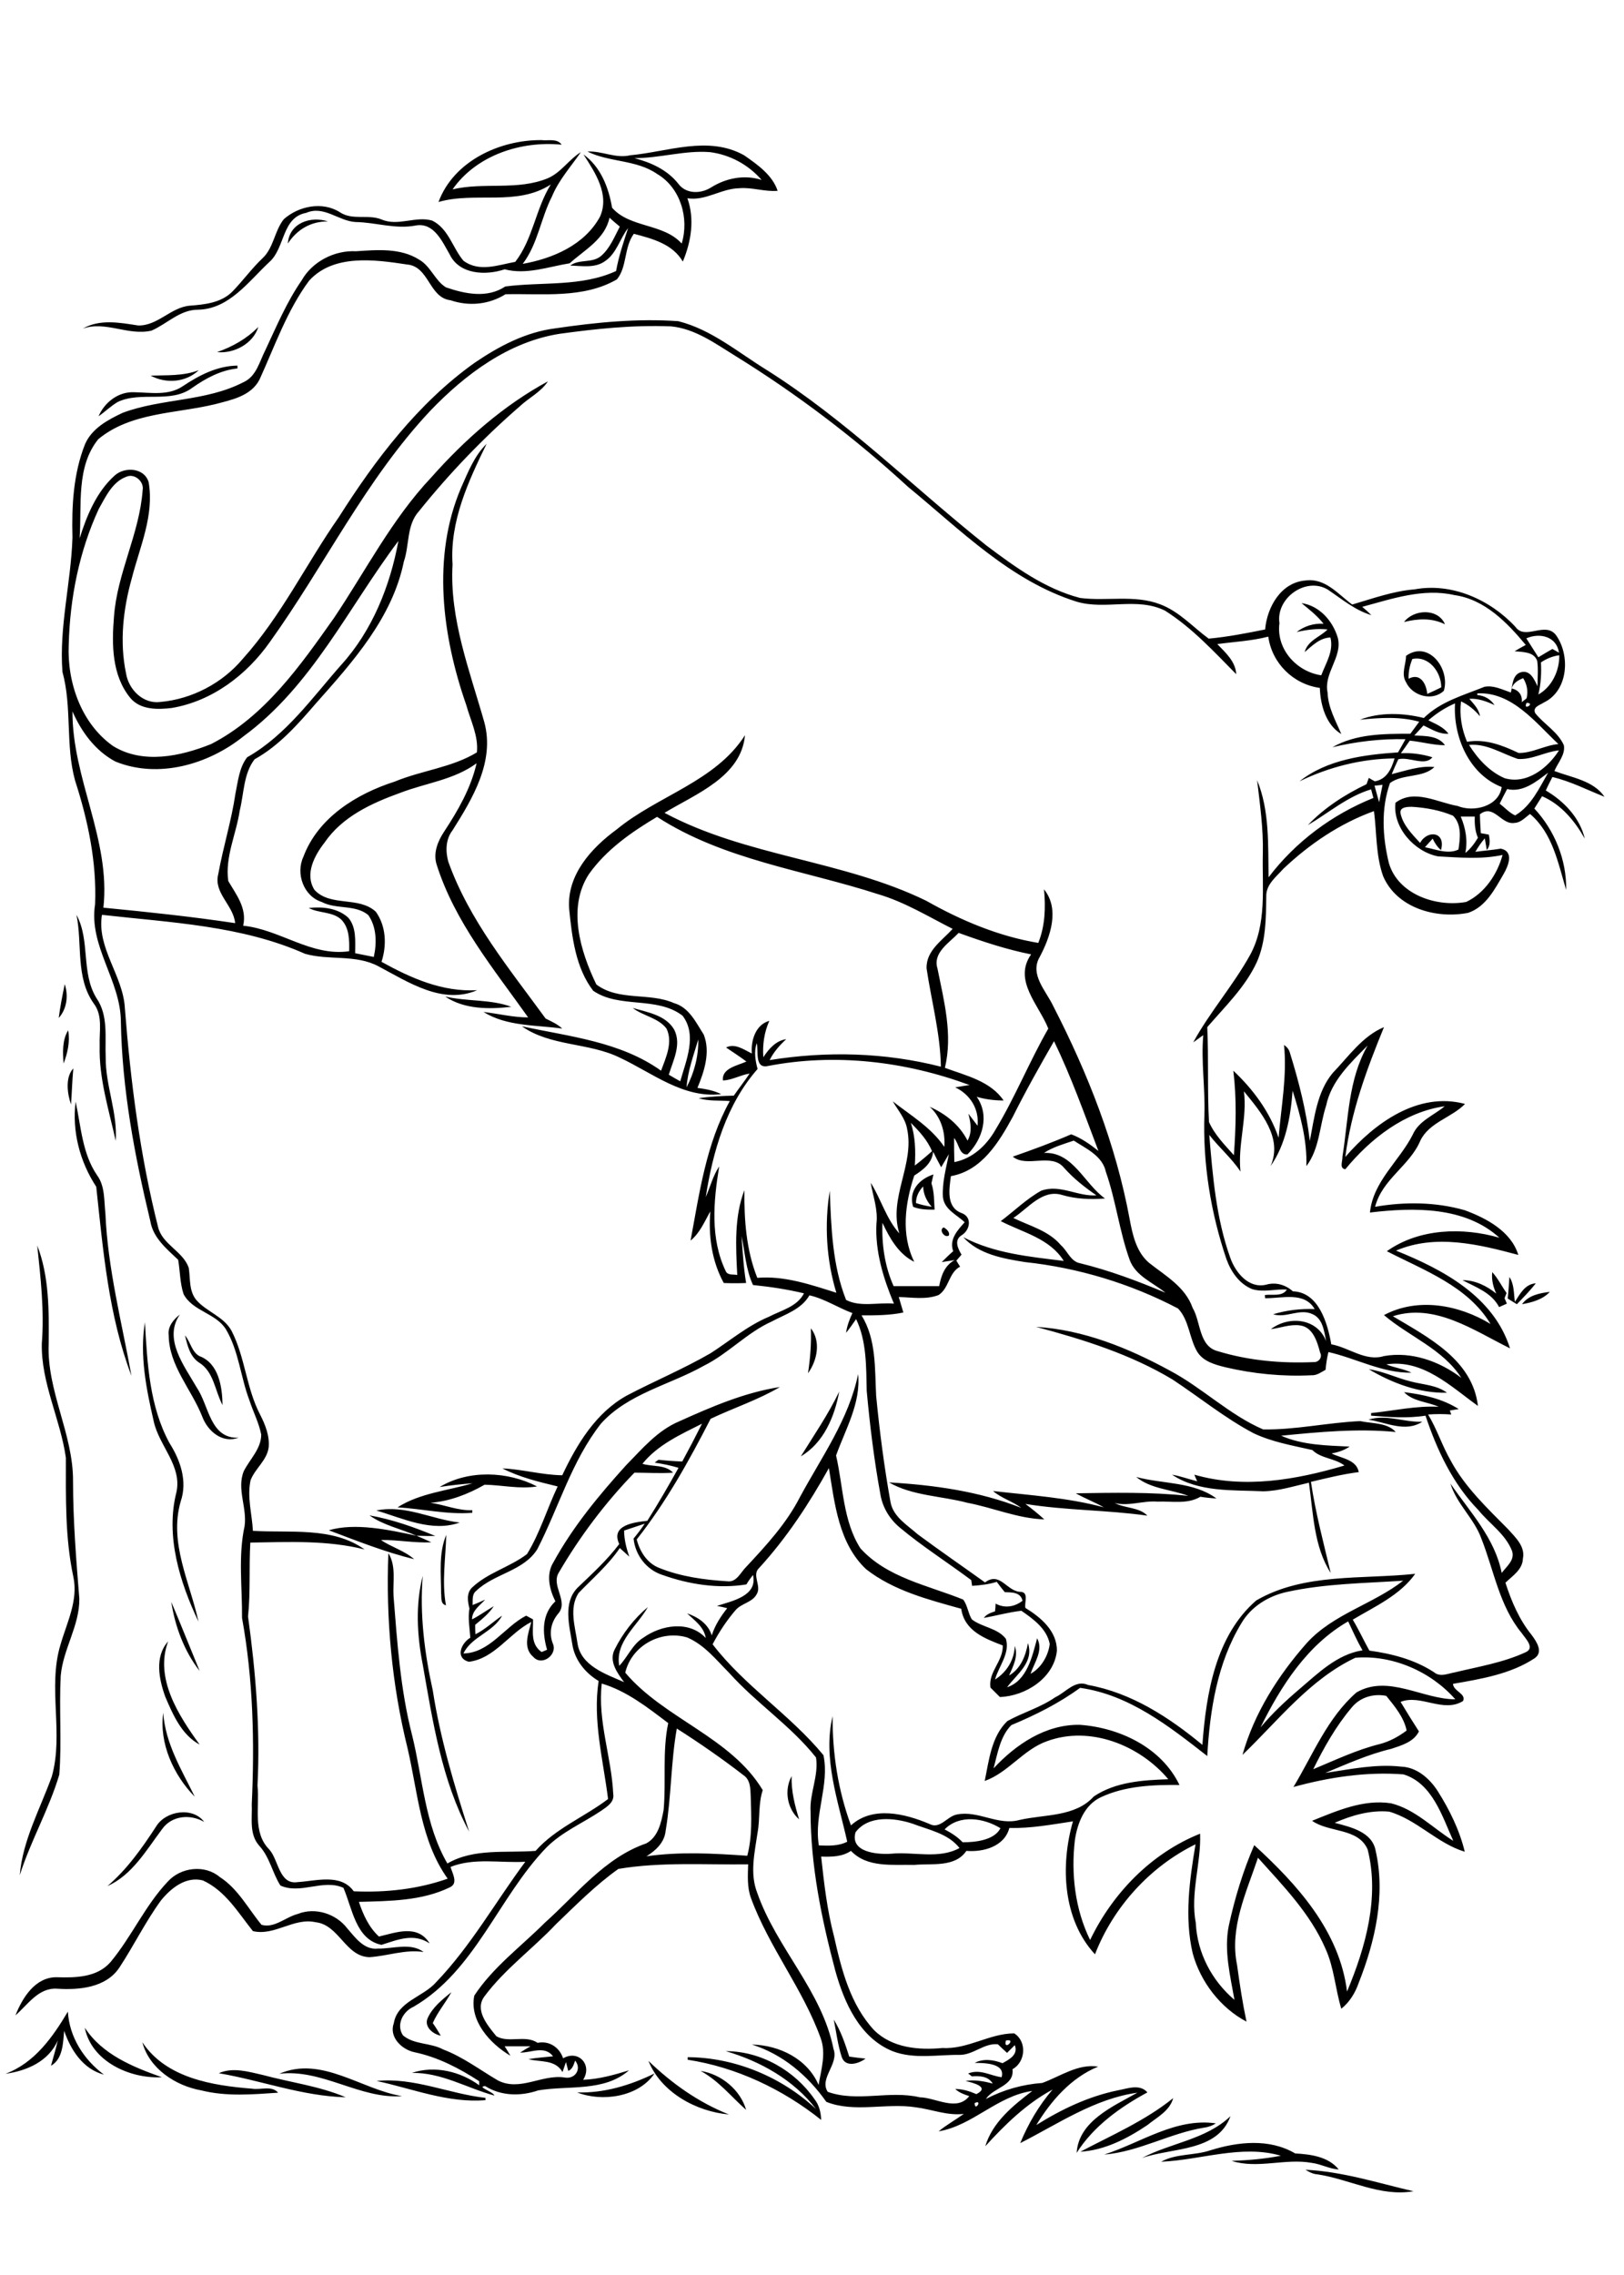 <?xml version="1.0" encoding="utf-8"?>
<!-- Generator: Adobe Illustrator 21.0.2, SVG Export Plug-In . SVG Version: 6.00 Build 0)  -->
<svg version="1.2" baseProfile="tiny" id="Layer_1" xmlns="http://www.w3.org/2000/svg" xmlns:xlink="http://www.w3.org/1999/xlink"
	 x="0px" y="0px" viewBox="0 0 567 794" overflow="scroll" xml:space="preserve">
<path d="M455.8,757.3c12.9,0.6,25.2,4.6,37.7,7.5c-11.7,2-22.3-4.2-33.5-5.9C458.4,758.8,457.1,758.1,455.8,757.3 M422.6,750.5
	c9.6-3,20.6-4.2,29.6,1.1c5.4,0.3,11.6,1.1,15.2,5.6c-3.3-0.2-6.2-1.9-9.4-2.3c-9.2-1.7-18.9,2.2-28-0.7c5.8-0.2,11.5-0.7,17.2-1.8
	c-13.7-4-27.9,1.5-41.8,2.1C410.5,751.6,417,752.4,422.6,750.5 M385.5,752c12.8-4.1,24.9-12.9,39-10.9c-1.2,0.8-2.6,1.3-4.1,1.5
	C408.5,744.5,397.7,751,385.5,752 M398.7,753.2c10-5.3,22.3-6.4,30.9-14.6C425.1,751.1,409.2,749.5,398.7,753.2 M377.2,751
	c11-5.8,22.6-10.8,32.4-18.7c-1.2,4.5-5.7,6.7-9,9.4C393.6,746.4,385.7,750.5,377.2,751 M131.5,726.3c13.1-1.3,25.3,4.5,38,5.9
	l0,0.8C156.5,734.1,144,729,131.5,726.3 M201.5,730.3c9.4,0.3,18.6-2.5,27-6.6C222.9,732,210.1,733.7,201.5,730.3 M244.6,722.8
	c7.2,1.1,13.9,6.6,15.9,13.6C255.3,731.8,250.9,726.2,244.6,722.8 M76.4,723.6c4.9-2.2,10.4-0.5,15.3,0.6c9.6,2.6,19.9,3.9,29,7.8
	C105.5,731.6,91.1,726.1,76.4,723.6 M97.5,723.8c14.8-6.4,28.6,5.5,42.9,7.8C125.7,732.7,112.5,722,97.5,723.8 M226.4,719.3
	c8.2,7.9,17.5,14.5,28.1,18.7C243.1,737,230.8,730.3,226.4,719.3 M253.4,715.9c12.3,0,24.1,6.8,31,16.8c1.6,2,2.2,4.6,2.3,7.2
	c-13.4-10.7-29.6-18.4-46.6-21v-0.9c16.5,0.1,32.8,6.9,44.8,18.1C277.1,725.9,265.4,719.4,253.4,715.9 M49.7,712.8
	C58,725.3,74.1,727.9,88,729c3,0.5,6.9-1.2,9.1,1.4c-8.9,0.6-18,1.4-26.8-0.8C61.3,728,52.1,722,49.7,712.8 M29.6,707.7
	c6.1,9.4,16.8,13.7,26.9,17.3C45.4,725.6,31.9,719.5,29.6,707.7 M291.1,704.9c2.5,4,4,8.5,5.4,12.9c1.9,0.3,3.8,0.5,5.7,0.7
	c-2.4,1.8-7,3.2-8.3-0.5C292.5,713.8,292,709.3,291.1,704.9 M1.9,723.8c10.2-3.8,16.5-12.8,21.8-21.7c0.5,8.9,5.6,16.8,12.6,22
	c-7.3-1.9-11.6-8.6-13.9-15.3C22,713,22,718.6,17.8,721c0.8-2.9,1.7-5.9,2.4-8.9C17,719.5,9.3,722.8,1.9,723.8 M149.3,704.4
	c1.7-3.8,5.1-6.5,8.3-9.1c-2,3.7-4.8,6.9-6.5,10.8c1,1.4,1.9,2.9,2.8,4.4C151.2,710,148,707.4,149.3,704.4 M58.6,656.7
	c4.5-5,12.9-6,18.1-1.6c6.4,4.1,9.9,11,14.6,16.7c4.5,1.3,8.4-2.7,12.7-3.8c6-2.4,13.3-0.1,17.2,5c2.8,3.2,5.9,7.7,10.8,7.1
	c5.2,0.1,11.4-2.2,15.9,1.2c-6.4-1-12.6,1.4-18.9,1.8c-8.4-0.2-10.6-11.3-18.8-12.2c-7.7-1.7-14.3,4.9-21.9,3.1
	c-5.2-6.5-9.6-14.1-17.5-17.7c-5.9-1.5-11.1,2.7-14.6,7c-5.4,7.4-9.5,15.8-14.5,23.4c-4.7,7.1-14.1,7.9-21.8,7.4
	c-6.5-0.4-10.2,5.6-14.5,9.3c2.4-6.1,6.9-13.4,14.4-13.3c6.6,0.2,14.1,0.1,18.8-5.3C46,675.9,50.7,665,58.6,656.7 M54.5,637.5
	c3.3-5.5,12.8-7,16.8-1.6c-4.8-2.8-11.3-2.3-14.7,2.5c-5.5,7.3-10.4,16-19.1,19.9C44.4,652.4,49.6,645,54.5,637.5 M279,635
	c-4.2-3.7-5.3-10.2-2.6-15.1C276.2,625.1,277.5,630.1,279,635 M68,627.1c-7.4-7.5-12.5-18.7-11-29.3C57.7,608.5,63.4,617.7,68,627.1
	 M57.7,592.2c-2.2-6.1-3.8-14,1-19.3c-4.8,12.9,3.7,25.9,11,36C63.4,605.5,60.4,598.5,57.7,592.2 M59.8,559.1
	c3.4,8,6.6,16.1,9.9,24.1C64.3,576.3,61.1,567.6,59.8,559.1 M147.6,581c-2-10.2-2.6-20.9,0-31c-1.1,13.4,0.6,26.9,3.5,40
	c2.6,16.8,7.5,33.1,12.7,49.3C154.2,621.4,151.1,600.8,147.6,581 M155.8,535.7c-0.2,8.2-1.6,16.4-0.1,24.6c-2-0.5-1.5-2.7-1.7-4.3
	C154,549.2,153.1,542.2,155.8,535.7 M129,528.9c7.9,1.4,15.6,4.1,23,7.2c-2.2,0-4.4,0-6.6-0.1c1.7,0.7,3.5,1.5,5.2,2.3
	c-5.9,0.3-11.7-0.9-17.6-0.8c3.7,2.5,8.2,3.7,11.6,6.7c-10.2-2.5-20-6.4-29.8-10.1c9.2-2.7,20.8-0.2,30.6,1.9
	C140,533.6,133.9,532.4,129,528.9 M131.4,527.2c10.1-2.1,19.3,3.1,29.1,4.2C150.8,534.9,140.6,529.9,131.4,527.2 M396.7,515.5
	c9.3,2.5,20,1.6,28,7.5c-1.9-0.1-3.8-0.3-5.6-0.6c-4.5,2.7-10,1.5-15,1.7c-5-0.4-9.9,1.7-14.9,0.5c3.7,1.9,8.5,1.4,11.4,4.4
	c-14.1-2-28.5-1.8-42.6-4.1c2.3,1.7,4.5,3.5,6.6,5.4c-9.3-0.3-17.9-4.1-26.9-5.8c-9-2.4-19.2-2.4-27.3-7.1
	c15.7,0.9,31.5,3.1,46.2,8.9c-3.1-2.3-7-3.4-9.9-5.9c13,1.5,26.1,2.3,38.7,5.7c-3.2-1.8-6.6-3.1-9.8-4.9c13.1-0.2,26.3-0.5,39.3,0.9
	C408.8,519.8,401.8,519.7,396.7,515.5 M153.5,519c10.1-6.1,23.8-5.5,34-0.2c-6.1,1-12.3-0.5-18.3-0.6c-5.8,3.3-12.2,5.8-18.9,6.3
	c4.9,0.7,9.6,2.8,14.6,2.6l0,0.9c-8.8,0.7-17.4-1.4-26.1-1.9c7.8-5,17.5-5.8,26.2-8.4C161.1,518,157.3,518.4,153.5,519 M477.8,495.5
	c6.2-2,12.5,1,18.8,0.7C490.7,500.1,483.9,496.4,477.8,495.5 M279.6,508.3c4.6-7.4,9.6-14.7,13.4-22.6
	C291.4,494.4,287.6,503.6,279.6,508.3 M477.9,477.9c5.1,0.7,9.8,3.1,14.8,4.3c4.2,1.1,8.9,1.2,12.5,3.9
	C495.5,486.3,486.2,482.8,477.9,477.9 M64.6,466.1c1.9,2.2,2.3,5.7,5,7.2c6.8,2.5,8,10.8,8.1,17.1c-2.7-5-3-11.7-8.3-14.9
	C66.3,473.4,65.4,469.5,64.6,466.1 M283.1,463.6c3.6,4.6,2.2,11.3-1,15.7C282.9,474.1,283.3,468.9,283.1,463.6 M361.7,463.1
	c16.6,1,32.3,7.4,46.8,15.3c11.3,6,20.7,15.4,32.5,20.5c11.3,0.2,22.6-2.4,33.9-2.9c4.2,0.9,9.5,0.5,12.4,3.8
	c-13.3-1.3-26.8,0-40,1.3c7.5,3.3,15.8,3.4,23.9,3.8c-1.9,1.3-4.1,2-6.3,2.4c3.4,1.7,8.7,2.1,9.5,6.5c-5.6,0.7-11.2,2.1-16.7,3.4
	c1.6,10.8,4.4,21.3,6.9,31.8c-5.9-9.2-6.1-20.9-7.6-31.5c-5.3,1.2-10.5,2.9-15.9,3c-10.7-0.5-22.6,0.4-31.9-5.8
	c3,0.5,5.9,1.6,8.8,2.3c-0.3-0.6-0.8-1.7-1-2.3c17.3,5,35.5,1.8,52.4-3.2c-3.4-2.6-8.2-2.4-11.2-5.4c-7-1.6-14.1-2.8-20.6-5.9
	c-10-5.3-18.8-12.5-28.2-18.7C394.8,472.7,378.2,467.5,361.7,463.1 M53.7,496.2c-2.6-11.3-5-23.1-3.1-34.7
	c0.8,14.3,1.6,29.4,8.6,42.2c3.8,6,6.3,13.3,3.9,20.3c-4.2,14.4,3.2,28.2,6.2,42c-6.5-13.7-11.6-29.9-7.7-45.2
	C63.6,511.6,55.6,504.7,53.7,496.2 M58.9,466c-0.4-3,1.7-5.5,3.9-7.2c-5.9,8.5,1.6,18,5.9,25.5c4.3,6.3,4.6,17.9,14.6,17.5
	c-5.7,2.1-10.8-2.3-12.7-7.4C66.8,484.8,59,476.7,58.9,466 M531.4,455.2c2.2-3.1,6.2-3.9,9.7-4.3
	C538.6,453.6,534.8,454.6,531.4,455.2 M527,445.7c1.7,2.6,1.5,5.8,1.9,8.7c1.8-2.8,3.5-6.2,7.3-6.5c-2,2.6-4.3,4.9-6.6,7.3
	c-1.1-0.7-2.2-1.3-3.2-2C526.7,450.7,526.8,448.2,527,445.7 M521,444c2,2.2,3.3,4.9,5,7.3c-0.2,0.4-0.5,1.3-0.7,1.8
	c0.2,0.5,0.6,1.4,0.8,1.9c-0.9,0.4-1.8,0.8-2.7,1.2c-2.7-5.1-8.1-6.9-12.8-9.4c4.4,0,8.5,2,11.8,4.7
	C521.3,449.1,520.7,446.6,521,444 M13,434.7c4.2,10.8,4.1,22.8,4,34.3c-0.7,16.5,8.6,31.5,8.5,48c0,13.7,1.1,27.4,2.2,41
	c0.1,9.4-5.7,17.6-6.5,26.9c-0.6,11.5,0.4,23.1-0.5,34.5c-3.6,12.1-10,23.1-13.8,35.1c1-12.2,7.1-23.1,11.2-34.5
	c4.2-15-1.5-31,3-45.9c2.2-7.7,6.3-15.5,4.5-23.8c-2.9-13.6-2.6-27.6-2.6-41.5c-1.9-13.5-8.7-26.1-8.4-39.9
	C15.5,457.5,14.2,446.1,13,434.7 M331.3,431.2c-1.5,1.1-3.7-2.1-1.8-2.8C330.4,428.9,331.7,430,331.3,431.2 M319.8,419.9
	c1.8,0.6,3.6,1,5.5,1.3c-1.8-2-2.9-4.4-3-7.1C320.8,415.7,319.8,417.6,319.8,419.9 M318.8,421.2c-1.7-5.6,2.2-9.7,7.1-11.3
	c-0.2,1-0.5,2.1-0.7,3.1c1,3,0.9,6.1,1.1,9.2C323.8,422.2,321.2,422.2,318.8,421.2 M26.4,384.5c1.9,8.7,2.3,18.1,7.5,25.7
	c2.8,3.8,2.4,8.8,2.9,13.3c0.8,19.2,5.7,37.9,9.1,56.7c-8-21-9.9-43.8-12.3-66C27.9,405.5,25.1,394.9,26.4,384.5 M24.8,385.5
	c-1.3-3.7-2.1-9.5,0.8-12.6C25.2,377.1,25.1,381.3,24.8,385.5 M22.2,371.2c-0.3-3.9-0.5-8.2,1.6-11.6
	C24.5,363.6,23.6,367.5,22.2,371.2 M155.4,347.8c7.6,1.8,15.9,0.9,23.1,3.6C170.7,352.3,162.1,352.3,155.4,347.8 M22.6,343.5
	c1.3,3.9,0.8,8.6-2.1,11.8C21,351.4,21.8,347.4,22.6,343.5 M26.7,319.3c4.9,9,1.5,20.2,7,29.1c4.2,6.1,2.9,13.7,3.2,20.6
	c-0.1,9.9,4.2,19.3,3.5,29.2c-2.4-10.9-5.9-21.8-5.6-33.2c-0.2-5,1.2-10.5-2.1-14.8C26.3,341.1,28.8,329.6,26.7,319.3 M493.1,230
	c-0.9,2.2-1.4,4.5-1.3,6.9c4.1-2.2,6.2,1.8,6.5,5.3c1.6-0.7,3.3-1.5,4.9-2.3C503.2,234.6,498.9,228.8,493.1,230 M490.9,228.9
	c7.9-5.6,15.5,4.6,13.2,12.2c-4,3.8-11,1.8-13.2-3C489.1,235.2,490.9,231.9,490.9,228.9 M490.2,217.1c3.4-4.5,11.9-4.9,14.3,0.8
	C499.9,215.6,495,215.9,490.2,217.1 M52.6,131.1c5.6-0.2,11.4,0.2,16.8-1.9C64.9,133.5,57.9,134,52.6,131.1 M63.8,134.8
	c5.7-3.8,12-7.1,19.1-7.2l0,1c-5.8,0.6-11,3.4-15.7,6.7c-7.6,5.7-17.9,1.1-26.1,5c-2.4,1.4-4.4,3.4-6.7,5c2.1-4.9,7-8.7,12.5-8.4
	C52.6,137,58.8,138.2,63.8,134.8 M75.8,122.9c5.4-1.9,10.4-4.7,14.4-8.8C88.4,119.9,81.8,123.5,75.8,122.9 M100.5,85
	c0.5-7.2,8-9.7,14-7.7C108.6,77.2,103.7,80.1,100.5,85 M340.3,734C340.2,737.3,343.3,732.6,340.3,734 M351.2,712.2
	C350.2,716.2,355.2,711.3,351.2,712.2 M329.8,638.5c2.3,1.2,4.5,2.6,6.3,4.5c4.5,0,11-0.7,13.2-4.9
	C343.5,634.5,335,633.2,329.8,638.5 M298.7,639.5c-2,7,7.5,7.8,12.3,7.5c7.9-0.8,16.8,2,24-2c-4-5.1-10.7-6.3-16.4-8.5
	C312.2,634.4,303.2,633.5,298.7,639.5 M236.3,603.3c-2.1,11.8-1.9,23.9-3.9,35.7c-0.4,4.1-3.5,6.9-6.7,8.9c11.6-1.7,23.5-1,35.2-0.2
	c1.8-6.8,1.4-13.8,1.2-20.8c-0.1-2.6-0.1-5.7-2.5-7.3C252.1,613.8,244.3,608.4,236.3,603.3 M471.9,596c-5.5,6.5-9.7,14-13.4,21.5
	c7.7-3.2,15.2-6.8,23.3-8.8c3.4-0.9,6.5-2.6,9.3-4.7c-0.9-4.6-4.2-8.5-7.1-12.1C479.5,591,474.8,592.4,471.9,596 M210.1,587.6
	c-1.5,13.1,3.4,25.6,4,38.5c0.5,2.9-2.2,4.5-4.2,5.9c-6.4,4.3-13.6,7.3-19.1,12.8c-16.8,17.4-24.8,43-46.4,55.6
	c-3.7,1.6-6.2,6.3-3.7,10c3.9,3.3,9.6,2.5,14,4.9c6.9,2.6,12.8,7.1,19.1,10.8c7.7,4,15.4-2.2,23.3-1c3.7,0.7,6.1-3,3.7-5.9
	c-0.5,1.4-0.9,3-2.4,3.6c-0.2-0.8-0.6-2.4-0.8-3.1c-0.4,1.1-0.8,2.3-1.2,3.5c-2.6-4.5-7.8-3.4-11.9-4.5c2.9-0.5,5.7-0.7,8.6-1
	c-3-3.9-7.6-1.2-11.5-1.3c1.2-0.8,2.4-1.5,3.6-2.2c-3,0-6,0-9,0c0.7,1.1,1.4,2.2,2,3.3c-7.1-4.2-14.4-12.2-12.6-21
	c6.5-9.9,16.3-17.1,24.6-25.4c11.1-9.9,20.9-22.7,35.4-27.7c4.2-2.2,5.3-7.4,6.1-11.7c0.9-10.1-0.5-20.3,1.6-30.3
	C225.9,595.8,218.8,590.2,210.1,587.6 M218.3,583.8c13.6,16.1,36.9,22.5,48,41c-1.6,4.8-0.9,9.9-1.8,14.8c-1,6.9-2.8,14.3-0.1,21.1
	c6.7,19.2,22.6,34.2,26.6,54.4c2,5.3-5.1,10.3-2,15c10.3,3.7,21.5-0.6,32.1,1.9c5.6,0.1,13,5.1,17.3-0.4c-1.8-0.6-3.5-1.2-4.9-2.5
	c2.6,0,5.1,0.8,7.4,1.8c4.9-2.5-1.3-4-3.8-4.6c3.2-0.5,6.4,0.1,9.5,0.9c-1.6-2.6-4.6-2.7-7.3-2.5c-0.3-0.3-1-0.8-1.3-1
	c4.2-1.7,7.8,0.8,11.7,1.3c1.4-4.9-6-5-9.4-5c3-1.6,6.6-1.1,9.7,0.1c2.4-1.3,5.6-3,4.3-6.3c-0.9,0.9-1.8,1.8-2.7,2.7
	c-1.1-1-2.2-2-3.2-3c-4.8-0.5-8.5,3.7-13.3,3.7c-7.8-0.1-16,1.6-23.5-1.3c-11.5-4.7-16.9-17-20-28.2c-4.8-18.1-8.6-36.7-8.6-55.4
	c-0.4-6.4,2.9-12.5,1.9-18.9c-8.8-11.1-20.9-19-30.3-29.5c-4.5-4.5-8.6-9.8-14.7-12.4C230.7,568.8,220.5,574.4,218.3,583.8
	 M440.1,602.9c4.1-4.9,8.7-9.2,13.5-13.3c6.6-5.6,13.2-12.2,22.1-13.6c-1.9-3.3-3.4-6.7-5-10.1C456.4,574.1,447.2,588.5,440.1,602.9
	 M449.4,555.6c-6.5,1.4-12.5,5.1-15.9,10.8c-8.5,13.9-11.1,30.5-12,46.5c-13.2-10.3-27.2-21.4-44.4-23.8c-7.4,5.4-15.6,9.5-24,13
	c-3.9,3.9-4.8,9.9-6.2,15.1c7.8-8.4,18.2-15.4,30.1-15.2c13.9,1,28.5,7.9,34.8,21c-9.3-0.1-19,0.3-27.5,4.3c-5.7,2.7-8.1,9-9,14.8
	c-1.4,11.8,0,24.2,5.3,35c7.9-16.4,21.4-30.3,38.4-37.1c0.4,10.4-3.5,20.7-1.5,31.2c0.5,10.4,5.6,20.1,13.5,26.8
	c-1.5-8.5-3.7-17.2-2-25.8c2.1-9.7,5-19.2,8.9-28.2c15,13.7,29.8,30,32.4,51.1c6.5-15.5,11.4-32.9,7.2-49.6
	c-3.3-7.6-13.5-5.8-19.4-10c8.7-3.5,18-7.6,27.6-6.1c8.4,2.1,14.5,8.6,21.7,13.1c-3.9-8.6-7.3-20.1-17.4-23.2c-12.9-1-26,1-38.4,4.4
	c6.8-11.3,11.9-24.2,22-33c11-6.4,23.1,2.4,34.5,2.4c-8.5-9.7-22-15.6-34.9-14.5c-15.9,7.5-27,22-39.4,33.9
	c4.1-14.6,12.5-27.8,22.5-39.1c9.2-10.1,23.1-13.5,33.6-21.7C476.3,552.6,462.7,552.7,449.4,555.6 M217.9,534.2
	c0,3.1,0.8,6.2,1.8,9.1c-1.1-1-2.2-2-3.3-3c-4,5.9-9.5,10.6-14.4,15.7c-3.4,5.2-1.2,11.8-0.4,17.4c1.1,8,9.9,10.9,16.3,13.7
	c-2.4-3.2-5.4-7.3-3.3-11.4c2.8-5.6,6.8-10.8,11.6-14.8c-3.7,6.6-11.5,12.1-10,20.5c3-3.1,4.6-7.5,8.4-9.8c6.3-4.5,16-6.1,21.8,0.1
	c-0.6-3.9-3.9-6.1-6.5-8.6c3.8,1.3,7.4,3.7,8.6,7.7c1.1-3.5,3.1-6.6,5.4-9.5c-1.2-0.3-2.4-0.6-3.6-0.8c5.2-1.7,14.3-3.4,12.6-10.8
	c-0.8,1-1.6,2.1-2.3,3.3c-9.8,1.6-20,0-29.3-3.3c-5.6-1.8-9.5-6.9-10.1-12.7c1.4-1.7,2.7-3.4,3.9-5.2
	C222.7,532.6,220.3,533.4,217.9,534.2 M269.3,461.3c-8.6,3.9-15.1,11.2-23.6,15.4c-11.9,6.7-26.5,9.7-35.9,20.2
	c-10.2,13-14.7,29.2-22.2,43.8c-4.8,7.7-15.1,8.5-21.4,14.6c-1.5,1.2-1.1,3.3-1.2,4.9c1.5-0.6,2.9-1.2,4.4-1.9
	c-1.9,2.1-4.6,3.8-4.6,6.9c2.6-1.3,5-3.1,7.6-4.6c-1.7,2.6-4.1,4.5-6.5,6.5c0,0.8,0,2.4,0.1,3.3c3.4-1.7,6.2-4.4,9.3-6.5
	c-3.1,5.8-10.7,7.3-13.5,13.2c9.2-0.2,14.3-9.3,21.9-13.2c0.6,0.3,1.8,1,2.4,1.3c0.1,4.1-1,8.6,3,11.4c0.5-0.2,1.4-0.6,1.9-0.8
	c-1.7-5.9-1.9-12.4,2.9-16.9c-2.1-4.2-3.3-9.4-0.7-13.6c6.8-12.4,15.8-23.3,25.3-33.8c5.7-5.8,11-12.2,18.6-15.4
	c11.3-5.1,22.9-10.1,35.2-12c-7.6,4.5-16.2,7.3-24.2,11.1c-7.5,14.6-15.6,29.2-25.8,42.1c1.1,4.3,3.7,8.4,8,10
	c7.5,3,15.6,4.1,23.6,4.6c3.3,0.5,4.7-3.2,6.7-5.1c7-7.5,14-15.1,18.7-24.3c7.5-13.9,17.1-27.2,20.3-42.9c1,10.1-4.4,19.2-7.7,28.4
	c2.5,10.8,2.4,22.9,8.5,32.4c9.3,10.3,23.6,12.9,35.9,17.9c1.5,2,1.7,4.8,3,6.9c3.6,2.8,9,3,11.9,6.8c1.5,5.1-2.5,9.5-3.8,14.2
	c4.1-2.6,6.7-6.8,6.9-11.7c1.3,3.6-0.6,7.1-2,10.3c4.1-2.4,5.8-6.9,6.6-11.3c2.2,6.7-3.9,10.8-7.3,15.4c7-2.3,8.8-10.8,10.5-17.1
	c2.3,4.2-1,8.5-2.3,12.4c3.7-2,6.2-6.3,6.7-10.4c-1-5.3-5.7-8.7-9.9-11.6c-4.4,0.5-8.7,1.7-13.1,2.5c0.9-1.3,2.4-1.8,3.9-2.3
	c0.1-0.7,0.2-2.1,0.2-2.7c3.1,1.7,6.6,1.2,9.4-1c-0.7-3-3.6-2.9-6.2-3c-1-1.2-1.9-2.4-2.8-3.6c-2.8,0.9-5.7,1.2-8.6,1.4
	c-0.1-0.7-0.2-1.4-0.3-2c-8.3-6.2-17-11.7-24.9-18.3c-3.5-2.9-6-6.9-6.8-11.5c-2.2-12-3.7-24.2-4.8-36.3c-0.2-8.4,0-17.3-3.7-25
	c-1.1,1.6-2.3,3.3-3.5,4.8c0.3-2.4,1.2-4.7,2.2-6.9c-5.1-1.9-9.7-5-15-6.2C279.8,457,274.2,458.7,269.3,461.3 M319.2,410.3
	c-3.2,9.7-4.7,20.6,0,30.1c-5.5-2.7-8.6-8.3-11.1-13.6c-0.3,7.5,0.8,15.2,3.9,22.1c5.3,0,10.6,0,15.9,0c0.7-3.7,1.9-7.2,5.4-9.1
	c-1.1,0.2-3.4,0.5-4.5,0.7c1.3-1.3,2.6-2.6,4-3.8c-1.5-4.1,1.5-7.3,4-10.1c-2.8-2.7-7.1-4.4-7.6-8.8c-0.3-5,1.1-10,2.1-15
	c-0.9,1.5-1.8,3.1-2.7,4.6c-1-1.8-1.9-3.6-2.8-5.4C325.4,406,322.3,408.3,319.2,410.3 M364.5,402.4c10.1-0.5,14,10.7,21.3,15.9
	c-5,0.4-10.1,0.2-14.9-1.2c-6.9-2.2-11.9,4.6-17.1,8c5.7,2.8,12.3,4.4,16.6,9.5c2.3,2,3.4,5.7,6.7,6.3c10.2,2.5,20.1,6.2,29.8,10.3
	c-4.4-3.6-10.4-5.8-12.5-11.5c-3.6-10-4.8-20.7-8.3-30.7c-1.2-5.6-6.9-8.1-11.2-10.9C371.4,399.3,367.7,400.3,364.5,402.4
	 M318,391.9c1.6,4.8,1.7,9.9,1.4,14.9c2.1-1.6,4.1-3.3,6-5C323.8,397.9,320.9,394.8,318,391.9 M463,385.9c-2.3,7-2.3,15.1-6.9,21.1
	c0.3-9-2.1-17.8-4.8-26.3c-0.7,9.1-2.4,18.8-7.7,26.3c4.4-9.9-3.5-19-9.3-26.1c1.2,9.4-2.2,18.6-1.2,28c-3.1-4.7-7.5-8.4-10.9-12.8
	c1.2,14.4,2.4,29.1,7.3,42.8c1.8,5.2,6.4,10.9,12.5,9.5c3.4-1,6.8,0,9.4,2.3c9,0.3,12.1,11.1,13.4,18.5c6.2,1.1,11.9,6.1,18.4,4.1
	c9.6-1.7,19.4,1.8,27,7.6c-6.5-10.1-18.2-14.4-27-21.9c11.8-6.3,26.2-3.6,37.2,3.1c-7.9-13.2-23.2-18.7-36.2-25.4
	c11.3-8,26.5-8.4,39.3-4.7c-12.1-11-30-10.6-45.2-8.8c1.1-10.9,10.2-17.9,14.9-27.1c2.1-4.9,7.4-6.8,11.2-10
	c-14,2-25.9,11.3-34.7,22c-2.2-0.3-0.9-2.9-1-4.4c2.1-13.1,2-27,8.8-38.8C471.5,371,464.8,377.2,463,385.9 M264.5,373.1
	c-10.9,12.4-15.6,28.7-18.1,44.7c1.6-3.6,2.5-7.4,4.7-10.7c-2,12.1-3.2,25.2,2.3,36.6c0.7,1.5,2.6,1,4,1.3
	c-0.5-9.8-1.1-20.3,2.5-29.6c-0.1,10.3,0.6,20.8,4.5,30.6c9.5-0.8,18.7,2.4,27.6,5.2c-3.5-11.5-4.2-23.8-2.3-35.6
	c0.5,12.8,0.9,26,5.7,38.1c4.9,2.6,11.2,0.8,16.7,1.3c-3.7-8.8-6.6-18.3-6.1-27.9c0.6-4.9-1.2-9.5-2-14.3c3.6,5.7,5.4,12.6,10,17.7
	c-3.9-12.4,5.4-24.1,2.7-36.5c-0.6-3.6-3.2-6.5-5-9.6c6.4,5,13.4,9.1,18,15.9c0.4-5.2-1.2-10.5-5.1-14c5.5,2.4,10.4,6.3,13.2,11.8
	c1.7-2.9,1.1-6.3,0.3-9.4c1.1,1.4,2.1,2.8,3.2,4.2c0.6-5.9-2.6-10.9-7.8-13.4c1.7-0.3,3.3-0.5,5-0.8c-22.5-8.3-47-11.2-70.6-6.6
	c-4.5,0.8-3-5.3-3.7-8C263.2,367,263.7,370.1,264.5,373.1 M239.7,379.5c2.7-5.1,4.2-10.9,4.1-16.7
	C242.2,368.2,240.1,373.8,239.7,379.5 M327.3,338c2.3,11.4,5.4,23.1,2.6,34.7c7.3,2.7,15.9,4.6,20.5,11.4c-3.2,0-6.4-0.4-9.4-1.3
	c4.6,6.5,2.1,14.8-3.2,20.1c-2.9,0.4-3-3.9-4.7-5.7c0,2.8,0,5.6,0.1,8.4c6.3-1.2,11.2-5.8,14.3-11.2c6.9-11.4,11.9-23.9,18.5-35.4
	c-3.2-8.2-12.4-16.8-6-25.9c-8.6-1.7-17-4.5-25.3-7.5C331.4,329.1,325.6,332.5,327.3,338 M510,285c1.7,4,2.5,8.4,1.6,12.7
	c1.8-1.4,3.2-3.3,4.4-5.3c-1-2.3-1.2-4.9-1.1-7.4C513.2,285,511.6,285,510,285 M489,284c0.9,4.1,4.1,7.2,6.8,10.2
	c2.6-4.7,9.1-3.9,7.3,2.5c-1.3-1.1-2.2-2.5-2.9-4c-0.9,1-1.8,2-2.7,3c3.7,0.7,8.1,2.6,11.7,0.8c0.6-3.9,1.2-8.8-1.9-11.8
	c-4.5-1.9-9.4-2.8-14.3-3.1C491.4,281.6,488.5,281.6,489,284 M479.9,274.2c0.5,2,1.1,3.9,1.6,5.8c0.4-2,0.8-4.1,1.2-6.1
	C482,274,480.6,274.2,479.9,274.2 M526.2,275.4c-0.9,1.7-1.8,3.4-2.6,5.1c1.8,1.4,3.4,3.2,5.4,4.1c5.6-3.3,8.4-9.5,11.5-14.9
	C536.4,272.8,531.7,276.7,526.2,275.4 M512.9,260c3,4.8,7.1,9.3,12.4,11.6c7.7,2.3,15.1-3.5,19-9.7c-4.9,0.5-9.3,3.3-14.3,3
	C524.4,263.1,519.1,259.4,512.9,260 M498.7,251.4c2.5,1.3,5.3,2.3,7,4.7c-3.2,0.2-5.9-1.6-8.7-2.9c-1.1,1.2-2.1,2.3-3.2,3.5
	c3.8,0.2,8.3,0,10.7,3.4c-4.1,0-8.2-1.2-12.3-1.6c-1,1.5-2.1,3-3.1,4.4c3.7-0.2,7.4,0.3,11,1.4c-2.6,3.3-8.1-0.3-11.9,0.7
	c-0.8,1.7-1.6,3.5-2.3,5.2c4.9-1.2,9.8-3,14.9-2.5c-3.9,3.9-11.1,2.3-15.5,5.6c-3.2,9-2.6,18.8-0.4,27.9c3.2,11,16.6,15.5,27,13.6
	c6.4-3,10.9-9.7,12.7-16.4c-7.4,1.6-15,0.9-22.5,0.5c-8.3-1.6-15.9-10.1-14.9-18.7c6.5-5,14.7-0.1,21.7,1.1
	c5.6,2.3,14.4,0.2,15.4-6.6c-11.4-4.4-17-17.6-16.3-29.2C504.5,247,501.5,249,498.7,251.4 M533,245.3
	C531.5,248.3,536.3,245.4,533,245.3 M515.8,242l0,0.6c2.5,0.2,4.6,1.4,6,3.5c-2.8-1.3-5.7-2.4-8.8-2.2c1.5,1.8,3.4,3.6,3.7,6.1
	c-1.8-2.2-4-4-6.6-5.2c-0.6,4.8,0.2,9.6,2.1,14.1c6.4-1.1,12.3,1.2,18,3.9c4.7,0.1,9.2-2.7,13.9-3.1
	C536.1,252.2,527.9,241.4,515.8,242 M527.8,240.3c2.4,0.5,3.8,2.3,3.5,4.8c0.4-0.4,1.3-1,1.7-1.4c0.6-2.5,0.1-4.9-1.2-7
	C530,237.4,528.3,238.4,527.8,240.3 M538,231.2c0.2,3.8,0,7.5-0.9,11.2c4.8-2.7,7.4-8.4,7.3-13.7C542.1,229,539.9,229.9,538,231.2
	 M532.9,222.8c1.4,2.2,2.8,4.4,4.2,6.6c1.6-1,3.2-1.9,4.9-2.9c0.6,0.3,1.7,1,2.3,1.3C543.5,222.2,537.7,220.7,532.9,222.8 M85,257
	c-12.2,9.8-29.7,14.9-44.7,8.8c-7-3.7-11.9-10.4-15-17.5c-0.1,23.5,13.4,44.8,10.8,68.5c15.4,1.5,30.7,3.1,46,5.4
	c-0.6-6.3-7.6-10.5-5.9-17.1c1.7-9.4,4.6-18.6,6-28.1c0.9-4.3,1.3-9.1,4.1-12.7c13.6-7.7,22.7-20.8,32.8-32.2
	c10.9-12,17.1-27.6,20-43.3C121.7,211.9,108.9,239.5,85,257 M195.4,116.5c-17.8,2.8-32.9,14.1-45.1,26.8c-22.6,24-37,54.2-56.1,80.8
	c-8.1,11.5-20.1,20.6-34.2,23c-5,0.6-11,0.7-14.5-3.5c-6.5-7.9-6.5-18.8-5.7-28.4c1.1-15.2,8.9-28.9,10-44.1c0.6-3-2.8-6-5.7-4.7
	c-4.9,1.8-7.2,7-9.6,11.2C27.7,192.3,24.4,208.7,24,225c-0.6,13.2,4.4,27.6,15.5,35.4c10.4,6.4,23.5,3.6,34.2-0.7
	c18.7-9.6,31.1-27.3,42.9-44c11.1-16.5,20.2-34.5,34-49.1c11.7-13.2,25.2-25.1,40.7-33.5c-2.4,3.7-6.6,5.7-9.8,8.7
	c-12.8,11.1-24.6,23.4-35.2,36.6c-4.4,4.8-3.3,11.8-5.3,17.6c-4,19.6-17.8,35-30.7,49.5c-6.3,7.3-12.9,14.8-21.4,19.5
	c-3.9,5-3.7,11.9-5.2,17.9c-1.2,8.2-5.2,16.2-4,24.6c2.8,4.8,6.6,9.5,5.2,15.6c12.9,1.3,23.7,10.8,37,8.9c0.1-3.8,0.1-8.2-2.8-11.1
	c-3.1-2.8-7.8-2.1-11.3-4c4.8-0.5,10.1,0,13.8,3.4c2.9,3.4,2.4,8.2,2.4,12.4c2.2,0.4,4.4,0.9,6.5,1.3c1.1-4.9,1-10.4-1.9-14.6
	c-4.5-3.8-11.2-1.9-16.3-4.6c-6.3-2-9.1-9.9-6.4-15.7c5.1-13.7,18.5-22,31.9-26.3c9.4-3.9,20-4.9,28.7-10.2
	c0.6-5.7-2.2-11.1-3.7-16.5c-8.4-24.1-12.1-51.8-1.8-75.9c2.4-5.4,4.6-11.1,8.9-15.3C163.5,168,157,182,158,197
	c-1.1,19,6,37.1,11.1,55.1c3.7,13.7-4.1,26.6-11.1,37.7c-2.4,3.1-2.5,7.2-1.5,10.9c7.3,20.5,21.4,37.5,34,54.8c2,1,4.1,1.9,5.8,3.5
	c-9.2-1.3-19.3-0.7-27.5-5.8c5.2,0.6,10.4,1.9,15.6,1.9c-12-16.9-25.7-33.4-32-53.5c-1.2-4,0.5-8.1,2.7-11.4
	c4.8-7.3,9.3-15.1,11.3-23.8c-7.9,5.8-17.8,6.9-26.6,10.3c-10,3.6-20.3,8.3-26.5,17.4c-3.5,4.5-7,11-3.5,16.5
	c5.6,6,15.4,2.1,21.4,7.6c3.6,5,3.9,11.7,2,17.5c10.3,5.7,21.3,10.6,33.4,9.9c-12.1,5.2-24-2.8-34.4-8.3c-8-4.3-17.3-2-25.7-4.4
	c-22.2-9.9-47.1-10.9-70.9-13.6c-1.9,11.6,7.4,21.2,8,32.6c2,25.7,5.3,51.4,11.6,76.4c1.5,6.1,8.7,8.4,10.7,14.2
	c0.6,3.8,0,8.1,2.7,11.3c3.6,4.1,9.6,5.7,12.3,10.8c4.7,9.2,5.1,19.9,9.9,29.1c1.8,3.5,3.4,7.5,3,11.5c-0.6,4.5-4.7,7.3-6.3,11.4
	c-1.3,5.9,0.5,11.8,0.8,17.7c13,0.8,27.8-1.5,39,6.5c-13.1-3.3-26.6-2.6-39.9-2.4c-0.5,8.6,0.1,17.2-0.8,25.8
	c2.7,19.5,4.3,39.3,3.3,59c0.8,7.5-1.8,16.3,4.1,22.3c3.3,3.6,3.4,12.4,9.9,11.4c6.5-0.4,15.1-3.1,19.6,3.2
	c11.1,0.5,22.3-0.7,32.8-4.4c-9.5-13.3-10.4-30.1-14-45.5c-5.5-22.2-7.6-45.2-6.7-68.1c2.8,4.5,1.5,10,1.8,15
	c1.3,16.3,2.4,32.7,6.5,48.6c3.7,15,4.4,31.1,12.3,44.7c9.3-5.4,20.5-3.6,30.8-4.4c7-7.9,17-11.8,25.3-18.1
	c-1.7-13.6-5.4-27.4-3.3-41.2c-4.7-2.8-8.4-7.4-9.2-12.9c-1-6.4-3.3-14.3,1.8-19.6c5.1-4.9,10.3-9.6,14.6-15.3
	c-3.1-6.6,5.2-7.6,9.8-8.1c3.8-6,7.4-12.2,10.9-18.5c-2.7-0.8-5.5-1.4-8.3-1.8c0.3-0.3,1-0.8,1.3-1c2.8,0.3,5.5,0.5,8.3,0.6
	c2.4-4.4,4.7-8.8,6.9-13.2c-7.5,3.8-15.4,7.3-20.8,14c3.5,1.1,8,0.2,10.7,3.1c-4.5,0.3-9,0-13.5,0c-10.1,10.4-19,22.2-26.3,34.7
	c-3.1,4.7,3.6,10.2-0.4,14.6c-2.4,2.9-3.2,6.7-1.8,10.3c1.8,3.9-3.8,8.1-6.8,4.7c-3.8-3.2-1.7-8.3-0.7-12.2
	c-7.7,3.9-12.8,12.8-21.8,13.9c-4.9-1.3-2.7-6.5,0.5-8.4c-0.2-3.4-0.9-6.8-0.3-10.2c-0.6-2.4-1.1-5.2,0.8-7.2
	c5.5-5.3,13.3-7.2,19.3-11.8c4.5-7.3,7-15.8,10.7-23.6c-6.6-1.6-13.3-3.2-19.3-6.3c7,0.3,13.8,2.3,20.9,2.4
	c5.1-10.8,11.7-21.8,22.5-27.8c9.7-5.1,19.8-9.3,29.3-14.8c6.7-4.3,12.9-9.6,20.3-12.7c4.4-2.3,9.9-3.5,12.3-8.2
	c-5.9-1.4-11.8-2.3-17.8-2.9c-2.5-5.4-2.8-11.4-4-17.1c0.4,5.5,0.7,11,1.6,16.4c-2.6,0.1-5.2,0.1-7.8,0c-4.2-7.6-5.4-16.5-4.7-25
	c-2,3.5-3.6,7.5-6.9,10.2c3.1-16.6,5.4-33.7,13.7-48.7c-3.6-0.3-7.4,0.1-10.9-1c4.1-0.6,8.2-0.8,12.3-0.9c1.8-2.6,3.8-5.1,5.5-7.7
	c-3.2,0.5-6.1,2.3-9.3,2.4c-0.5-4.3,5.2-5.2,8.2-6.6c-2.3-1.7-4.7-3.3-7.1-4.9c3.1-1.6,6.3,0.8,9,2.1c-0.4-4.5,1.3-10.1,6.1-11.4
	c-1.8,4-2.4,8.3-2.1,12.7c1.9-2.9,4.4-5.8,8-6.3c-2.3,2.1-4.4,4.5-5.8,7.3c19.9-3.2,40.2-2.7,59.8,2.3c-0.2-11.6-3.3-22.9-5-34.3
	c-0.2-6.2,5.4-9.7,9.1-13.8c-8.5-4.3-16.8-9.4-26-12.1c-25.9-8.4-53.9-11.9-77.2-27c-8.9,5.3-17.7,11.4-23.8,20
	c-7.6,11.7-3,26.9,2.6,38.5c7.8,5.9,18.5,2.7,27.1,6.5c5.3,1.5,7.7,6.8,10.4,11c2.4,6.1,0.2,12.8-2.2,18.6c2.9,0.4,5.8,0.9,8.3,2.2
	c-13.3,1.5-24-7.4-35.3-12.7c-10.9-5.4-24.2-3.9-34.3-11c16.6,3.6,34.3,5.3,48.6,15.5c1.7-4.6,4.2-9.9,1.9-14.7
	c-2.9-3.8-8.2-4.4-11.8-7.2c5.1,1.5,11.6,2.5,14.5,7.6c2.6,5.2-0.4,10.7-1.9,15.7c1.3,0.8,2.6,1.5,4,2.3c2-7.2,6-16.1,0.8-22.9
	c-9-6.9-22-2.4-31.2-8.7c-6.2-8.1-7.4-18.8-8.4-28.7c-0.8-11.7,7.7-21.1,16.6-27.6c14.3-11.8,34.5-16.7,44.8-32.9
	c-1.3,14.5-17.2,20.5-28.1,27.1c28.6,15.3,62.3,16.5,91.4,30.7c12.2,6.9,25.3,12.4,39.1,14.7c2.4-6,2.6-12.4,2-18.7
	c5.6,6.9,2.2,16.6-1.5,23.6c-3.6,6.1,2.2,11.8,4.7,17.1c12.1,23.5,21.9,48.4,26.7,74.4c1,5.4,2.3,11.4,6.7,15.2
	c5.8,4.6,12.7,8.4,15.3,15.8c2.9,4.9,2.1,13.4,8.8,15.1c10.8,3.3,22.2,4.3,33.5,3.8c1.7,0.1,3.1-1.7,2.2-3.3c-1-3.8-2.5-8.9-7-9.5
	c-3.5-0.5-6.8,0.9-10.2,1.3c6.4-4.8,16.2-3.8,19.3,4.2c-0.7-3.4-1.1-7.8-4.7-9.4c-4.5-2.2-9.3,1.5-13.8,0c4.7-1.4,9.6-2,14.5-1.8
	c-3.6-6.2-11.4-3.7-17.3-3.8l-0.1-1.1c2.6-0.4,6,0.7,7.7-1.9c-4-0.3-8.2,1.1-12.2-0.2c-4.4-1.8-7.3-6-8.9-10.4
	c-5.5-16.2-8.3-33.5-7.7-50.6c0.3-9.2-1.2-18.4-0.4-27.6c-1.2,0.8-2.3,1.7-3.5,2.5c5.8-10.6,13.9-19.8,19.8-30.4
	c6-10.9,4.2-23.7,4.5-35.6c0.2-8.5-1-17-2-25.5c4.4,10.7,3.8,22.6,4,33.9c9.4-12.4,22.2-21.9,36.6-27.7c-0.3-1-0.5-2-0.8-3
	c-8.3,2.5-14.8,8.2-22.1,12.5c5.8-6.1,13-10.7,20.5-14.3c0.2-0.5,0.6-1.6,0.8-2.2c0.5,0.3,1.5,0.9,2.1,1.2c4.2-0.7,5.8-4.4,6.9-8
	c-11.5,0.1-22.9,3-33.2,8c9.6-7.6,22.5-9.3,34.4-10.1c0.9-1.5,1.7-3,2.6-4.6c-8.6-0.2-17.1,0.8-25.5,2.8c8.2-4.7,18-4.7,27.2-4.7
	c1-1.4,2.1-2.8,3.1-4.2c-6.8-1.9-13.8-1.4-20.7-0.7c7-2.7,15.1-2.4,22.3-0.6c5.9-5.8,13.8-7.9,21.2-10.9c3.2-0.6,6.2,1,9.2,2
	c0.6-2.5,0.5-6.3,3.6-7.1c3.2-0.8,4.6,2.6,5.7,4.9c0-2.9,0.3-5.9-0.1-8.8c-1.1-3.3-5.1-3.1-7.9-3.4c1.3-0.8,2.6-1.5,3.9-2.2
	c-6.5-7.8-14.3-15.9-24.9-17.4c-10.9-2.5-21.8,1.3-32.2,4.1c1.1,0.9,2.2,1.9,3.2,2.9c-5.7-1.7-10.3-5.6-15.2-8.9
	c-7.6-4.6-18.2,2.9-16.9,11.7c-1.2,9,5.9,16.9,14.6,18.2c1.6-4.3,4.4-8.4,3.2-13.2c-3.7,0.1-6.4,2.9-9,5.1c1.1-4.1,5.3-5.2,8-7.9
	c-3.7-0.4-7.3,0.1-10.8,0.9c2.7-2.1,6-3.1,9.4-2.9c-2.2-2.8-5-5-7.7-7.2c6.3,0.9,11,6.3,12.7,12.2c1.6,6.7-5,12.2-3.6,19
	c0.2,5.3,2.8,9.8,4.8,14.5c-5.4-3.2-7.3-10.2-7.5-16.1c-9.3-1.3-16.7-8.6-18-17.9c-5.8,1.5-11.9,1.8-17.8,2.6
	c2.9,3,6.4,6.1,6.6,10.5c-7.8-7.9-15.4-16.2-24.9-22.2c-9.8-4.8-20.7-0.1-30.8-3.1c-23.2-7.3-40.6-25.1-58.9-40.1
	c-18.6-17.1-38.8-32.4-60.3-45.7c-7-4.3-14-9.5-22.5-10.3C220.5,113.4,207.9,114.8,195.4,116.5 M221.5,55.2
	c5.8,1.5,11.5,4.1,15.3,8.9c2.7,3.7,7.9,3.6,11.5,1.3c5.3-3.3,11.7-4.5,17.6-2.6c-4.6-5.3-11-8.8-18-9.7
	C239.1,52.4,230.5,55.2,221.5,55.2 M153.1,70.5c5.3-14.3,21.4-21.7,35.9-21.6c2.3,0.3,5.5-0.7,7.1,1.6c-14.1-1.4-29.7,3.6-38.1,15.6
	c10.9-2.6,22.7,0.5,33.3-3.9c4.6-2,7.3-6.5,11.5-9.1c-3.5,5.1-7.7,9.7-10.1,15.5c-3.9,7.6-4.9,16.5-10.2,23.5
	c10.6-1.9,21.6-6.6,27-16.5c3.4-7.7-1.7-15.4-5.8-21.7c6,4.3,8.8,11.5,10,18.6c6.2,7.1,17.9,5.4,24.3,12.5
	c2.7-8.8-0.4-19.5-8.6-24.3c-7.2-5-16.6-4-24.3-7.8c5-0.3,9.8,2.5,14.9,1.3c13.1-1.2,27.3-7,39.8,0c4.6,3.2,9.9,6.9,11.7,12.4
	c-4.5,0.4-8.9-1.3-13.4-0.9c-6.3,0.1-11.7,4.5-18.1,3.5c2.6,7.3,1.3,15.2-1.6,22.1c-3.6-6.2-10.7-8-17.1-9.7
	c-3.5,4.8-2.3,11.5-5.9,15.9c-11.7,6.8-26,4.9-38.9,5.2c-5.8,3.6-12.7,4.3-19.2,2.1c-7.6-0.9-7.4-11.9-15.3-12.5
	c-11.2-1.7-25.6-3.7-34.1,5.7c-7.7,10.4-12,22.9-17.3,34.5c-3,5.8-9.9,7.1-15.6,8.6c-13.7,3.3-29.4,2.8-40.7,12.2
	c-7.8,9.7-5.7,23-6.5,34.6c2.5-8,5.9-16.2,12.2-21.9c3.5-3.2,10.4-2.8,11.9,2.3c2,11.6-3.1,22.6-5.9,33.6C43,212.6,41.7,224,44,235
	c0.9,5.7,6,10.8,12,10c11.1-1,21.7-6.6,28.8-15.1c13.4-14.9,22.1-33.1,33.5-49.4c12.8-20.2,27.7-39.8,47.3-53.8
	c8.5-5.8,17.9-10.8,28.3-12.1c14.2-2.1,28.6-3.5,42.9-2.5c11.6,2.9,20.9,10.9,31,17.1c27.7,17.5,51.1,40.9,76.6,61.2
	c10,7.5,20.4,15.1,32.7,18.3c9.3,1.2,19-1.2,27.9,2.2c6.7,2.5,11.4,7.9,17,12c6.6-0.6,13.2-1.9,19.7-3.2c0.7-7.9,5.6-16.5,14.2-17.1
	c6.8-0.9,11.3,4.8,16.2,8.4c7.2-2.1,14.3-4.7,21.8-5.3c13-2.4,26.4,3.6,35.2,13.1c3.4,4.8,10.3-2,14.1,2.8c5.1,7,4.4,19.5-4.2,23.6
	c-1.3,0.9-4,1.5-3,3.7c3.1,3.9,7.9,6.5,10,11.2c0.6,3.3-2.1,6.1-3.3,9c6,2.3,13.6,3.3,17.5,9c-6.1-2.4-11.8-5.4-18.2-6.9
	c-0.8,1.6-1.6,3.1-2.3,4.7c6.3,3.7,11.9,9.5,13.6,16.8c-3.5-6.2-8.2-11.9-14.9-14.8c-0.9,1.4-1.8,2.9-2.7,4.3
	c7.1,7.6,11.3,18,11.1,28.4c-2.8-9.3-4.7-19.8-12.6-26.5c-1.7,1.2-3.2,3-5.3,3.1c-4.8,0.9-7.3-6.8-12.2-3c0,2.2,0.2,4.4,0.3,6.6
	c0.7,0.1,2.1,0.4,2.8,0.5c0.4,1.9,0.6,3.8-0.7,5.4c-0.2-1-0.5-3.1-0.7-4.1c-1.3,1.5-2.3,3-3.3,4.7c3-0.4,5.9-0.6,8.9-1.1
	c4.7,1,2.6,6,1,8.8c-3.1,5.3-6.2,11.5-12.4,13.6c-11.1,2.2-24.9-1.6-29.7-12.8c-2.6-7.3-2.2-15.2-3.2-22.7
	c-11.9,4.3-22.5,11.5-31.6,20.1c-2.5,2.8-6.1,5.5-6,9.6c-0.1,7.7-0.1,15.8-3.3,23c-4,8.7-11.1,15.5-17.3,22.7
	c0.5,11,0,22.1,0.6,33.1c2,4.5,5.5,8,8.7,11.6c0.7-9.9,1-19.7-0.2-29.5c6.9,6.5,12.7,14.3,15.8,23.4c0.9-10.8,3-21.6,1.9-32.4
	c1,0.7,1.8,1.6,2.1,2.9c3.1,10,5.7,20.2,6.9,30.6c1.6-8.1,2.5-17.1,8-23.7c5.5-5.7,10.4-12.9,17.9-16c-6,14.6-11.5,29.5-13.5,45.3
	c10.2-11.8,25.4-22.9,41.8-18.5c-4.7,4.8-12.5,6.4-15.6,12.8c-3.7,8.8-13.3,13.4-15.8,23.1c10.3-1.8,21.2-1.7,31.3,1.2
	c7.6,2.8,16.2,7.4,18.7,15.6c-13.8-3.7-28.9-7.4-42.7-1.5c16.4,6.6,34.1,16,39.8,34.1c-12.6-6.2-26.2-15.9-40.9-11.2
	c12.4,7.4,27.8,15.2,29.7,31.3c-9.5-6.8-19.2-16.4-32-14.5c2.8,1.2,6,1.5,8.8,2.9c-10.1,0.2-19.3-5-29-7.2c-0.5,2-0.8,4.1-1,6.2
	c-1.5,0.8-3,2-4.9,1.9c-10.1,0.5-20.3-0.5-30.1-2.8c-3.6-0.9-7.7-2-9.8-5.4c-2.8-4.7-2.8-11-6.7-15.1c-16.6-8.7-34.8-14.2-53.4-16.2
	c-7.6-1.2-16.2-2.7-21.6-8.7c10.9,5.7,23.1,6.8,35.1,8.3c-4.9-7.9-14.3-9.9-22-13.9c4.7-3.5,8.9-7.7,14.1-10.6
	c6.5-2.4,12.8,2.1,19.3,1.6c-4.1-2.8-8-5.9-11.3-9.6c-4.4-5.4-13,0.1-17.9-3.9c6.9-2.4,13.7-4.9,20.4-7.8c3.5,1.3,6.6,3.5,9.5,5.8
	c-4.9-12.9-9.5-25.9-15.5-38.3c-5,8.7-9.9,17.4-14.4,26.4c-4.8,8.8-10.8,18.8-21.6,20.7c-0.6,4.4-1.7,10.7,3.5,12.8
	c4,1.3,3.3,5.9,0.3,7.8c-2.8,1.7-1.4,4.6-0.1,6.8c-0.6,0.7-1.2,1.4-1.8,2.1c0.3,0.5,1,1.6,1.3,2.1c-4,2.1-3.8,7.5-7.5,9.9
	c-4.4,1.7-9.3,0.8-13.9,0.7c0.5,1.8,1.1,3.6,1.6,5.4c-4.8,1-9.7,1-14.6,1c5.2,8.4,4.6,18.6,5.1,28.1c1.2,12.4,2.8,24.7,5,37
	c0.9,5.2,5.9,8.1,9.5,11.3c7.7,5.7,15.7,11.2,23.5,16.8c5.4-4,7.6,3.4,12.7,3.3c2.6,0.4,1,3.8,1.4,5.6c5.4,3.3,11.1,8.1,11,15
	c-1,9.5-11,15.8-19.9,16.1c-1.1-1.1-2.2-2.2-3.3-3.3c-0.8-5.5,4.5-9.2,4.3-14.7c-6.3-2.4-13.4-5.1-14.5-12.8
	c-11.5-3.2-23.6-6.3-33.2-13.8c-9.6-9-11-23-13-35.3c-6.9,12.4-14.7,24.3-24.3,34.8c-2.8,2.5,0.9,6.3-0.9,9.2
	c-1.5,2.9-5.4,3.2-7.4,5.6c-3.1,3.6-5.8,7.7-8,11.9c11.2,14.6,27.1,24.6,38.7,38.7c2.2,10.4-3.4,20.8-1.6,31.5
	c3.3,0.1,6.8,0.3,9.9-1.3c-3.2-14.3-8.6-29.3-5.1-43.8c-0.1,12.9,1.9,25.9,6.4,38.1c7.6-6.9,18.9-4.1,27.4-0.5
	c3.7,2,6.2-2.7,9.6-3.3c7.5-1.5,14.3,4,21.9,1.9c8.8-2,19.4-1,25.9-8.2c7.6-5.1,17.1-5.7,26-6c-10-11.9-27.3-18.8-42.3-13.3
	c-8.3,2.9-13.6,11-21.8,13.9c1.5-7.2,2.3-15.5,7.9-20.9c5.4-3,11.5-4.7,16.7-8.3c3.7-1.7,7-6.3,11.5-4.3
	c15.1,2.7,28.3,11.3,39.9,20.9c1.3-17.8,4.6-38.1,18.8-50.4c16.7-9.7,37-7.3,55.5-9.3c-5.3,7.5-14.1,11.4-21.8,16
	c2.1,3.5,3.8,7.2,5.8,10.8c7.9,1.1,15.7,3.1,22.5,7.5c2.2,1.9,4.9,0.5,7.3,0.1c8.3-2,16.9-3.4,24.7-7c3.5-1.5-0.1-4.9-1.3-6.7
	c-7.8-9.4-9.7-21.9-14.1-33c-2.5-7-8.6-12-10.8-19.2c6.8,9.9,15.5,19,17.9,31.2c1.7-2.3,4.7-4.5,3.6-7.7c-2.3-5.9-7.8-9.4-11.7-14.2
	c-9-9.2-14.5-21-18.5-33c-6.3,1-12.7,0.5-19,0l0-0.9c7.9-0.8,15.6-2.6,23.6-2.2c-4-1.8-8.9-1.8-12.1-5.1c6.7,0.8,13.4,2.3,19.1,5.9
	c-1,0.2-2.1,0.3-3.1,0.5c0.1,0.4,0.4,1.1,0.5,1.4c-2.7-0.2-5.4-0.2-8.1,0c3.1,5.1,4.9,10.9,7.9,16.1c5,9.3,12.8,16.6,20.1,24
	c2.5,2.8,6,6,5.1,10.2c-0.1,3.8-3.6,6-6.1,8.4c2.1,6.5,4.8,12.9,9.2,18.3c1.6,2.2,4.1,5.8,1.1,8c-8.4,5.6-18.8,7.3-28.6,9
	c0.1,2.6,4.7,3.4,3.5,6c-6.9,4.3-14.9-2.5-21.8,0.3c2.1,3.5,4.2,6.9,6.4,10.3c-1.8,3.7-6.1,4.9-9.7,6.1c-8,1.9-15.5,5.3-23,8.4
	c8.8-1.3,17.6-3.2,26.5-2.2c5.5,0.2,10,4.2,12.8,8.6c4.1,6.5,7.6,13.6,9.4,21.1c-9.6-2.9-16.7-11.2-26.4-14
	c-6.5-0.6-13.1,1.3-19,3.9c5.5,1.5,13.1,3.1,14.3,9.8c3.5,15.4-0.2,31.6-5.9,46c-1.2,3.5-3.2,6.8-6.1,9.1
	c-2.1-6.9-2.5-14.3-5.5-20.9c-5.3-12.3-14.8-22-23.6-31.8c-4,12-10,24.4-7.3,37.4c0.9,6.6,1.9,13.2,3.3,19.8
	c-9.1-4.8-16.1-13.9-18.8-23.9c-2.9-12.5-1.1-25.5,1-38c-15.9,7.8-28.7,21.9-35.1,38.4c-11.3-12.2-12.1-31.1-7.7-46.4
	c-7.4,1.1-14.7,2.5-22.2,2.3c-1.7,6.5-9.1,8.5-15,8c-4,5.9-12.1,4.3-18.2,4.9c-7.5-0.2-16.4,1.1-22.1-4.9c-3.1,2.1-6.8,2.1-10.4,2
	c1,9.4,2.1,18.8,4.5,27.9c2.6,11.6,5.7,23.8,14,32.7c6.3,6.2,15.5,7,23.9,6.2c8.8,0.5,16.4-5.1,25-5.1c4.5,2.8,4,10-0.6,12.5
	c0.7,5.9-6.6,6.3-9.3,10.4c6.1-3.2,12.8-5.1,19.7-5.6c6.3-2.3,12.5-6.8,19.5-5.7c-9.5,3.9-16.4,11.9-21.6,20.4
	c8.8-5.5,18.2-10,28.4-12.1c3.4-0.6,7.7-2.4,10.4,0.7c-9.6,5.2-18.8,11.8-24.7,21.1c0.7-11.1,12.7-16.2,21.2-21
	c-15,2.1-27.7,10.9-40.9,17.6c2.8-6.8,6.5-13.1,11.3-18.7c-9.1,4.9-16.6,12.2-23.5,19.8c2.5-8.4,9.7-14.2,16.4-19.3
	c-12.2,1.7-20.8,12.1-32.7,14.1c2.8-2.3,5.9-4,8.8-6.1c-5.8,0.7-11.2-1.6-16.8-2.3c-10.3-1.6-21.5,2-31.2-1.9
	c-6.5-9.2-15.2-16.6-26-20c9.6,0.2,19.4,5,23.3,14.1c0.9-5.4,2.7-11,0.7-16.4c-6.2-17.2-18-31.6-24.3-48.8c-1.4-3.8-1.1-7.9-1-11.8
	c-15.1,0.2-30.4-0.9-45.3,1.6c-7.9,5.6-14.8,12.6-21.8,19.3c-8.1,8.6-17.8,15.6-24.9,25.1c-3.7,4.8,1.1,10.3,4.1,14
	c4.3,2.5,10.1-0.6,14.4,2.3c4-0.8,7.6,1.5,8.9,5.4c5.4-3.1,10.3,2.3,7,7.5c5.5-0.2,10.8-1.7,16-3.3c-8.7,7.6-21.1,5.2-31.7,7
	c-6.1,2.1-13,2-18.5-1.5c-3.2,0.2,2.9,2,3.2,3.3c-9.6-2.6-18.5-8.1-28.8-7.9c8-2.7,16.9-0.5,23.5,4.3c0-0.3,0-1,0-1.4
	c-6.9-4.5-14.4-8.4-22.5-10.1c-4.5-0.9-9.1-5.3-7.3-10.2c1.3-7.6,10.3-9.1,14.8-14.3c12.1-12.6,20.7-28,31.1-42
	c-8.7,0.5-17.8-1.5-26.1,1.8c0.6,2.2,2.8,5.7-0.2,7.1c-9.8,4.8-21.1,4.8-31.8,5.1c1.5,4.5,3.5,8.9,7,12.1c6-1.4,13.5-4.4,17.7,2.4
	c-5.6-3.7-11.1-1.3-16.8,0.5c-9-1.8-10.2-12.8-13.3-19.9c-7.1-3.2-14.9,2.4-22-0.8c-2.8-4.4-3.7-9.8-7.3-13.8
	c-3.7-4-2.5-9.7-2.7-14.6c1-21.7,0.5-43.5-3.4-65c0.1-10.7-1.4-21.5,0.9-32.1c0.9-6.4-2.8-12.9-0.3-19.1c2.1-4.2,6.1-7.8,6.1-12.8
	c-0.8-4.1-2.8-7.9-4.1-11.9c-3.1-8.1-3.7-17.2-8.2-24.8c-3.5-5.7-11.6-6.3-14.8-12.3c-1.3-3.9-1.2-8-1.9-12c-4-3.8-8.7-7.6-9.7-13.4
	c-5.5-22.9-9.9-46.2-10.3-69.8c-0.1-14.4-11.3-26.3-9-40.9c0.6-14.7-2.5-29.3-7-43.2c-3.4-12.4-1-25.5-4.4-37.9
	c-1.2-15.7,3-31.2,3.5-46.9c-0.3-11,0.3-22.3,4.4-32.6c2.4-5.5,8-8.5,13.1-10.9c13.6-5.1,29.1-3.9,42.2-10.7c4.5-2,5.6-7.2,7.6-11.1
	c3.9-8.3,7.5-16.9,12.7-24.4c3.7-6.6,11.5-10.6,19-10.2c7.4-0.5,15.5-1.2,22,2.9c4.1,2.3,5.5,7.3,9.4,9.7c6.7,2.3,14.4,3.9,20.7-0.3
	c12.9-1.7,26.5,0.2,38.7-5.4c0.9-5.1,2.6-10.1,4.2-15c-2.9,3.7-4,8.8-8,11.5c-3.5,2.6-8.2,1.7-12.2,1.6c3.1-2.4,7.7-0.7,10.8-3.4
	c3.1-2.7,4.6-6.6,6.5-10.2c-1.2-1-2.4-2-3.6-3.1c-1.6,7.5-8.7,11.2-13.9,15.9c-7.5,1.2-15.1,4.1-22.7,2.1
	c-6.5,2.2-15.8,1.9-19.2-5.2c-2.6-4.5-5.5-11.2-11.8-10.1c-7.1,1.4-14-1.1-21-1.2c-6-0.3-11.1-5.9-17.3-3.2
	c-8.6,1.6-7.3,12.3-12.9,17.2c-7.3,6.8-14,16.4-24.9,16.6c-6.3,0-10.7,4.9-16.2,7.3c-8.1,1.9-16-3.5-24-0.7
	c5.9-3.4,12.9-2.1,19.3-1.1c6.8,0.2,11.4-6.3,18-6.9c5.3-0.4,11.1-1,15-5c3.6-3.7,6.7-8,10.4-11.5c4-3.7,4.2-9.6,7.5-13.7
	c5.2-4.6,13.5-6.3,19.6-2.4c4.4,2.9,9.8,0.6,14.5,2.5c5.8,2.5,11.9-1.3,17.7,0.4c5.7,2.8,7.1,9.5,10.9,14c5.5,4.1,12.1,1.5,18.1,0.4
	c6.2-8,7.1-18.5,12.4-27C180.4,72.1,165.9,66.8,153.1,70.5"/>
</svg>
